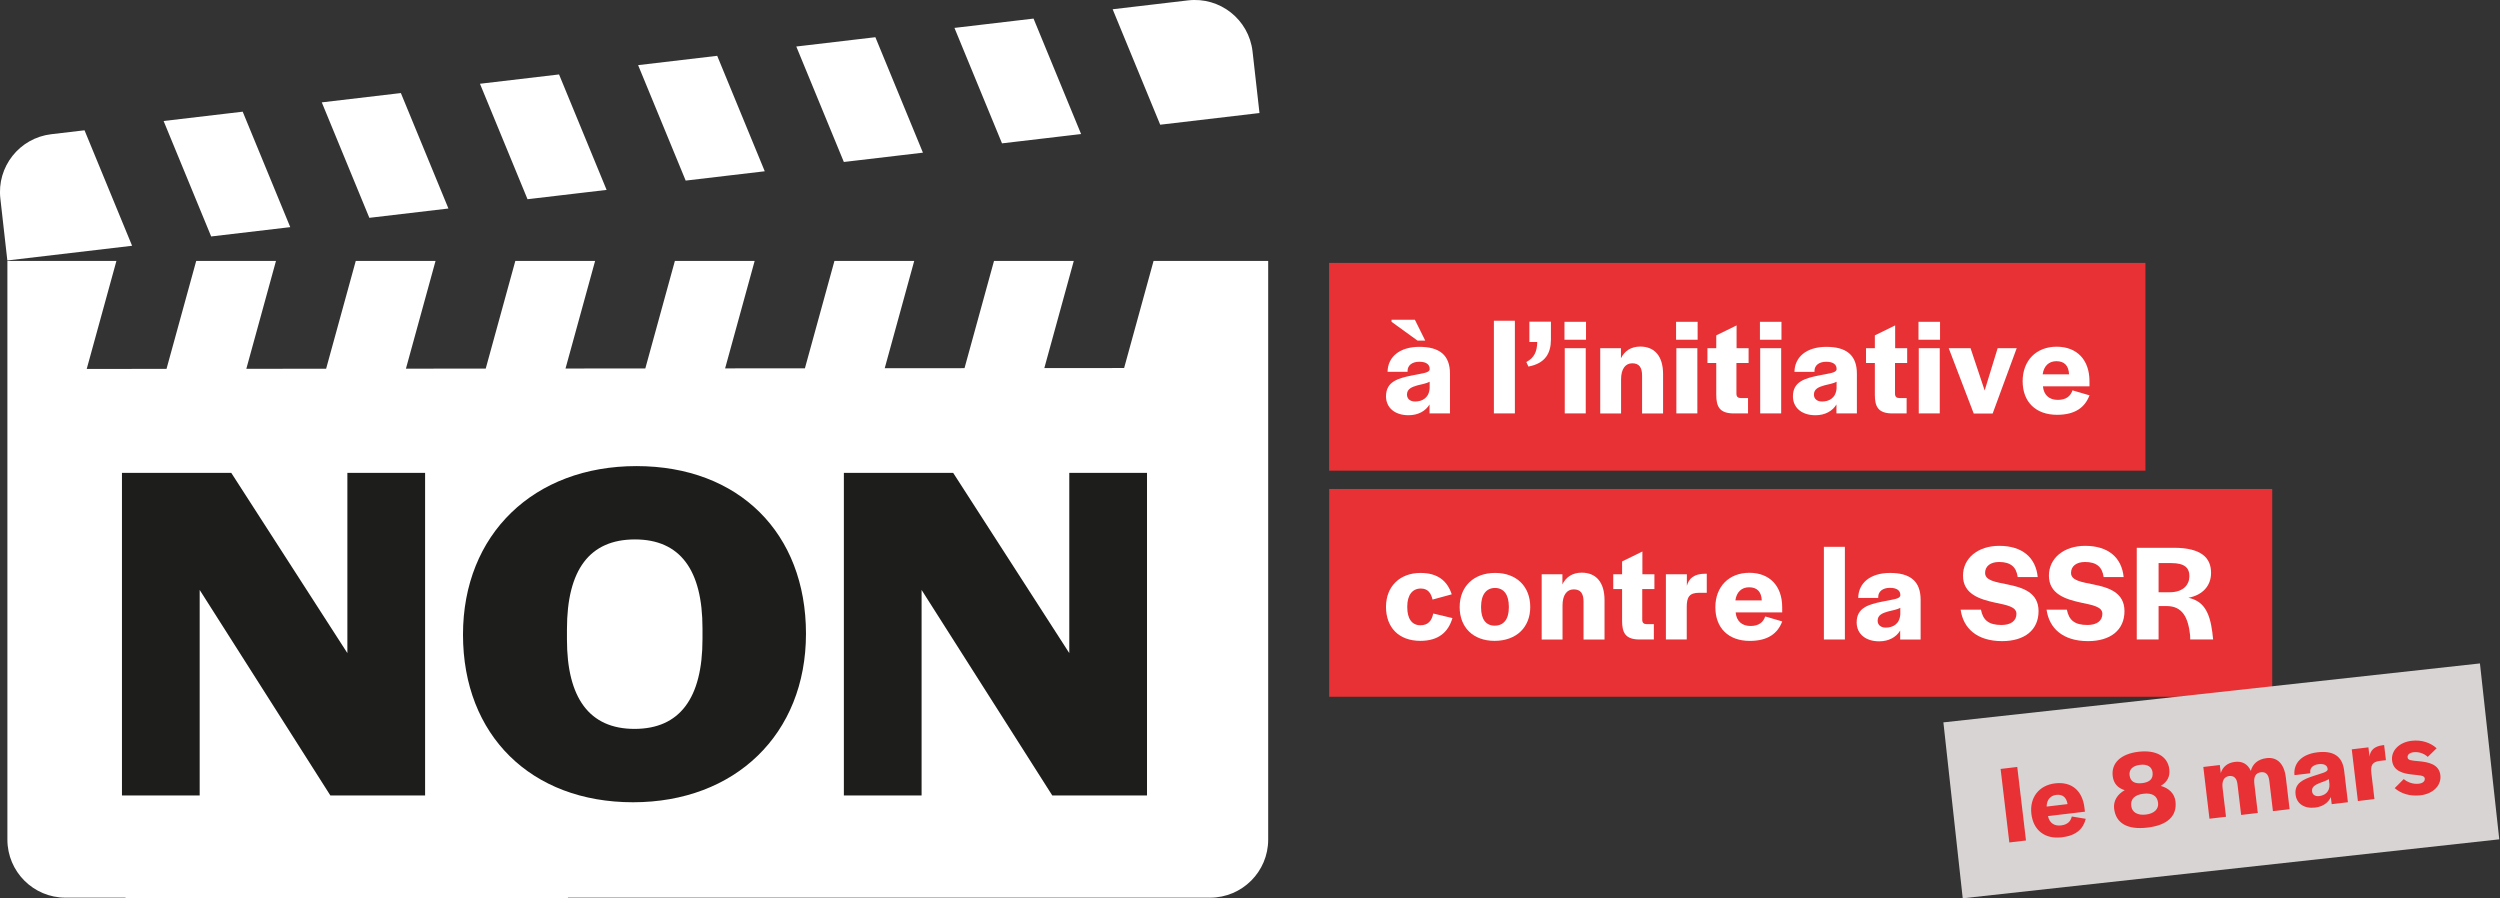 <?xml version="1.0" encoding="UTF-8"?>
<svg width="334" height="120" fill="none" viewBox="0 0 334 120" xmlns="http://www.w3.org/2000/svg">
 <rect x="0" y="0" width="334" height="120" fill="#333333" stroke="none"/>
 <g clip-path="url(#clip0_2041_4946)">
  <g clip-path="url(#clip1_2041_4946)">
   <path d="m169.43 34.861v77.307c0 4.286-3.475 7.761-7.761 7.761h-85.772l-0.054 0.047h-28.536l-0.028 0.024h-30.509v-0.071h-8.021c-4.286 0-7.761-3.475-7.761-7.761v-77.307h14.566l-3.969 14.429 10.661-0.009 3.967-14.42h10.658l-3.962 14.41 10.661-0.009 3.96-14.401h10.659l-3.957 14.391 10.661-0.009 3.955-14.382h10.659l-3.953 14.372 10.661-0.009 3.95-14.363h10.659l-3.948 14.353 10.661-0.009 3.946-14.344h10.658l-3.941 14.334 10.661-0.009 3.939-14.323h10.658l-3.936 14.313 10.661-0.009 3.934-14.304h15.304l0.012-0.002zm-109.52-7.004-6.354-15.425-10.566 1.244 6.354 15.425 10.566-1.244zm21.133-2.486-6.354-15.425-10.566 1.244 6.354 15.425 10.566-1.244zm87.225-10.268-0.93-8.251c-0.501-4.255-4.357-7.3-8.615-6.801l-10.074 1.185 6.354 15.425 13.265-1.561v0.002zm-129.49 15.243-6.354-15.425-10.566 1.244 6.354 15.425 10.566-1.244zm-27.484-12.939-4.442 0.523c-4.258 0.501-7.302 4.359-6.801 8.615l0.93 8.251 16.667-1.961-6.354-15.425v-0.002zm133.14 0.501-6.353-15.425-10.567 1.244 6.354 15.425 10.566-1.244zm-21.13 2.488-6.354-15.425-10.566 1.244 6.354 15.425 10.566-1.244zm-21.133 2.486-6.353-15.425-10.566 1.244 6.354 15.425 10.566-1.244z" fill="#fff"/>
   <path d="m16.293 63.175h14.604l15.512 24.08v-24.08h10.384v43.096h-12.657l-17.459-27.456v27.456h-10.384v-43.096z" fill="#1D1D1B"/>
   <path d="m61.856 84.791c0-13.436 9.476-22.521 23.172-22.521s22.651 8.958 22.651 22.391-9.476 22.521-23.105 22.521c-13.63 0-22.717-8.958-22.717-22.391zm31.997 0.582v-1.429c0-7.789-2.985-11.877-9.022-11.877-6.037 0-9.086 4.024-9.086 12.007v1.363c0 7.789 2.985 11.943 9.022 11.943s9.086-4.09 9.086-12.007z" fill="#1D1D1B"/>
   <path d="m112.74 63.175h14.604l15.512 24.08v-24.08h10.384v43.096h-12.657l-17.459-27.456v27.456h-10.384v-43.096z" fill="#1D1D1B"/>
   <path d="m286.63 35.122h-109.06v27.76h109.06v-27.76z" fill="#E73134"/>
   <path d="m303.57 65.328h-125.99v27.761h125.99v-27.761z" fill="#E73134"/>
   <path d="m185.17 81.063c0-2.694 1.826-4.52 4.613-4.52 2.344 0 3.598 1.107 4.17 2.86l-2.564 0.7c-0.204-0.849-0.608-1.476-1.568-1.476-1.145 0-1.81 0.904-1.81 2.398v0.111c0 1.476 0.591 2.398 1.753 2.398 1.052 0 1.514-0.608 1.717-1.568l2.564 0.608c-0.553 1.883-1.864 3.044-4.281 3.044-2.879 0-4.596-1.772-4.596-4.558l2e-3 0.002z" fill="#fff"/>
   <path d="m195.01 81.099c0-2.732 1.864-4.558 4.742-4.558 2.879 0 4.689 1.826 4.689 4.558 0 2.732-1.883 4.52-4.762 4.52s-4.669-1.81-4.669-4.52zm6.571 0.073v-0.13c0-1.606-0.684-2.491-1.845-2.491-1.162 0-1.864 0.885-1.864 2.491v0.13c0 1.587 0.665 2.417 1.826 2.417s1.883-0.83 1.883-2.417z" fill="#fff"/>
   <path d="m205.97 76.725h2.768v1.348c0.48-0.996 1.365-1.568 2.583-1.568 1.901 0 3.044 1.273 3.044 3.674v5.261h-2.805v-5.057c0-1.088-0.388-1.642-1.311-1.642-0.922 0-1.495 0.757-1.495 2.141v4.558h-2.786v-8.71l2e-3 -0.005z" fill="#fff"/>
   <path d="m216.71 82.944v-4.244h-1.181v-1.975h1.181v-1.717l2.713-1.329v3.044h1.606v1.975h-1.625v4.116c0 0.388 0.203 0.572 0.591 0.572h0.96v2.048h-2.067c-1.772-0.054-2.178-0.96-2.178-2.491z" fill="#fff"/>
   <path d="m222.56 76.725h2.805v1.549c0.258-0.979 0.942-1.625 2.456-1.625h0.203v2.548h-1.015c-1.31 0-1.66 0.572-1.66 1.883v4.355h-2.787v-8.71h-2e-3z" fill="#fff"/>
   <path d="m229.17 81.136c0-2.768 1.827-4.613 4.54-4.613s4.392 1.753 4.392 4.613v0.684h-6.218c0.111 1.18 0.849 1.81 1.994 1.81 1.144 0 1.698-0.534 1.956-1.273l2.271 0.665c-0.608 1.606-1.902 2.602-4.336 2.602-2.86 0-4.596-1.734-4.596-4.485l-3e-3 -0.002zm4.504-2.675c-0.996 0-1.679 0.646-1.826 1.753h3.525c-0.055-1.164-0.627-1.753-1.699-1.753z" fill="#fff"/>
   <path d="m243.67 73.054h2.806v12.383h-2.806v-12.383z" fill="#fff"/>
   <path d="m248.05 83.147c0-1.937 1.568-2.398 3.397-2.768 1.457-0.296 2.325-0.35 2.436-0.792v-0.111c0-0.535-0.407-0.941-1.384-0.941s-1.568 0.499-1.568 1.218v0.13h-2.675c0.038-2.011 1.625-3.34 4.262-3.34 2.638 0 4.078 1.071 4.078 3.581v5.315h-2.732v-1.199c-0.516 0.868-1.495 1.441-2.805 1.441-1.845 0-3.009-1.015-3.009-2.529v-0.005zm5.831-1.05v-0.887c-0.407 0.222-1.088 0.35-1.625 0.48-0.776 0.222-1.403 0.48-1.403 1.237 0 0.535 0.388 0.922 1.088 0.922 0.922 0 1.845-0.461 1.937-1.753h3e-3z" fill="#fff"/>
   <path d="m261.94 81.449h2.714c0.276 1.422 1.052 2.048 2.748 2.048 1.256 0 1.994-0.553 1.994-1.495s-1.291-1.164-2.879-1.495c-2.01-0.442-4.262-1.126-4.262-3.598 0-2.344 2.011-3.986 4.835-3.986 3.101 0 4.889 1.568 5.149 4.17h-2.675c-0.184-1.348-0.941-2.011-2.491-2.011-1.163 0-1.864 0.572-1.864 1.457 0 1.034 1.422 1.218 3.026 1.549 1.994 0.407 4.116 1.053 4.116 3.562s-1.845 4.005-4.873 4.005c-3.397 0-5.204-1.753-5.538-4.208z" fill="#fff"/>
   <path d="m273.42 81.449h2.713c0.277 1.422 1.053 2.048 2.749 2.048 1.256 0 1.994-0.553 1.994-1.495s-1.292-1.164-2.879-1.495c-2.011-0.442-4.263-1.126-4.263-3.598 0-2.344 2.011-3.986 4.835-3.986 3.101 0 4.89 1.568 5.15 4.17h-2.675c-0.185-1.348-0.942-2.011-2.491-2.011-1.164 0-1.864 0.572-1.864 1.457 0 1.034 1.422 1.218 3.025 1.549 1.994 0.407 4.116 1.053 4.116 3.562s-1.845 4.005-4.873 4.005c-3.396 0-5.204-1.753-5.537-4.208z" fill="#fff"/>
   <path d="m285.47 73.182h4.946c3.747 0 4.982 1.384 4.982 3.359 0 1.753-1.164 2.971-3.025 3.321 2.029 0.442 2.84 1.902 3.193 4.596 0.038 0.296 0.073 0.776 0.111 0.977h-3.063c0-0.073-0.019-0.407-0.019-0.591-0.258-2.344-1.015-3.858-3.101-3.874h-1.107v4.466h-2.917v-12.253zm4.412 5.942c1.845 0 2.621-1.053 2.621-2.141 0-1.145-0.665-1.753-2.418-1.753h-1.698v3.893h1.495z" fill="#fff"/>
   <path d="m185.17 52.942c0-1.937 1.569-2.398 3.397-2.768 1.457-0.296 2.325-0.35 2.436-0.792v-0.111c0-0.535-0.406-0.942-1.383-0.942s-1.569 0.499-1.569 1.218v0.13h-2.675c0.038-2.011 1.625-3.34 4.263-3.34 2.637 0 4.078 1.071 4.078 3.581v5.315h-2.732v-1.199c-0.516 0.868-1.495 1.441-2.806 1.441-1.845 0-3.009-1.015-3.009-2.529v-0.005zm0.738-9.949v-0.277h3.12l1.384 2.787h-1.034l-3.47-2.51zm5.093 8.896v-0.887c-0.407 0.222-1.088 0.35-1.625 0.48-0.776 0.222-1.403 0.48-1.403 1.237 0 0.535 0.388 0.923 1.088 0.923 0.923 0 1.845-0.461 1.938-1.753h2e-3zm8.582-9.043h2.805v12.383h-2.805v-12.383zm5.795 2.843h-1.053v-2.713h2.879v2.38c0 1.791-0.719 3.193-3.009 3.617l-0.276-0.608c1.052-0.553 1.44-1.403 1.457-2.675h2e-3zm3.636-2.696h2.878v2.398h-2.878v-2.398zm0.035 3.527h2.806v8.71h-2.806v-8.71zm4.743 0h2.767v1.348c0.481-0.996 1.365-1.568 2.583-1.568 1.902 0 3.045 1.273 3.045 3.674v5.261h-2.806v-5.057c0-1.088-0.388-1.642-1.31-1.642-0.923 0-1.495 0.757-1.495 2.141v4.558h-2.786v-8.71l2e-3 -0.005zm10.131-3.527h2.879v2.398h-2.879v-2.398zm0.038 3.527h2.805v8.71h-2.805v-8.71zm5.331 6.219v-4.244h-1.18v-1.975h1.18v-1.717l2.714-1.329v3.044h1.606v1.975h-1.625v4.116c0 0.388 0.203 0.572 0.591 0.572h0.96v2.049h-2.067c-1.772-0.054-2.179-0.96-2.179-2.491zm5.834-9.745h2.878v2.398h-2.878v-2.398zm0.035 3.527h2.805v8.71h-2.805v-8.71zm4.374 6.422c0-1.937 1.568-2.398 3.396-2.768 1.458-0.296 2.326-0.35 2.437-0.792v-0.111c0-0.535-0.407-0.942-1.384-0.942s-1.568 0.499-1.568 1.218v0.13h-2.676c0.038-2.011 1.626-3.34 4.263-3.34s4.078 1.071 4.078 3.581v5.315h-2.732v-1.199c-0.516 0.868-1.495 1.441-2.805 1.441-1.846 0-3.009-1.015-3.009-2.529v-0.005zm5.833-1.053v-0.887c-0.407 0.222-1.088 0.35-1.625 0.48-0.776 0.222-1.403 0.48-1.403 1.237 0 0.535 0.388 0.923 1.088 0.923 0.923 0 1.845-0.461 1.937-1.753h3e-3zm5.111 0.849v-4.244h-1.18v-1.975h1.18v-1.717l2.714-1.329v3.044h1.606v1.975h-1.625v4.116c0 0.388 0.203 0.572 0.591 0.572h0.96v2.049h-2.067c-1.772-0.054-2.179-0.96-2.179-2.491zm5.831-9.745h2.879v2.398h-2.879v-2.398zm0.036 3.527h2.805v8.71h-2.805v-8.71zm4.004 0h2.917l1.883 5.646 1.734-5.646h2.547l-3.212 8.728h-2.529l-3.34-8.728zm9.874 4.409c0-2.768 1.826-4.612 4.539-4.612s4.392 1.753 4.392 4.612v0.684h-6.218c0.111 1.18 0.849 1.81 1.994 1.81s1.698-0.535 1.956-1.273l2.271 0.665c-0.61 1.606-1.902 2.602-4.336 2.602-2.86 0-4.596-1.734-4.596-4.485l-2e-3 -0.002zm4.503-2.675c-0.995 0-1.679 0.646-1.826 1.753h3.525c-0.055-1.164-0.627-1.753-1.699-1.753z" fill="#fff"/>
   <path d="m331.32 88.633-71.683 7.876 2.582 23.501 71.683-7.876-2.582-23.501z" fill="#D8D4D3"/>
   <path d="m267.28 102.73 2.226-0.265 1.166 9.823-2.225 0.265-1.167-9.823zm4.114 6.013c-0.26-2.195 1.015-3.832 3.167-4.088 2.212-0.262 3.65 0.977 3.92 3.246l0.064 0.541-4.935 0.587c0.199 0.927 0.845 1.355 1.751 1.246 0.894-0.106 1.296-0.584 1.431-1.194l1.864 0.312c-0.331 1.332-1.263 2.243-3.196 2.472-2.268 0.27-3.808-0.944-4.069-3.125l3e-3 3e-3zm3.319-2.548c-0.791 0.095-1.271 0.672-1.285 1.564l2.796-0.332c-0.154-0.917-0.662-1.331-1.511-1.23v-2e-3zm7.732 1.843c-0.123-1.039 0.44-1.923 1.415-2.47-0.939-0.288-1.488-0.906-1.604-1.887-0.206-1.727 1.074-2.964 3.444-3.246 2.372-0.281 3.917 0.618 4.123 2.347 0.116 0.981-0.301 1.712-1.147 2.214 1.09 0.3 1.842 1.012 1.968 2.067 0.229 1.933-1.034 3.182-3.74 3.503-2.706 0.322-4.227-0.596-4.457-2.528h-2e-3zm5.14-4.84c-0.09-0.762-0.698-1.135-1.679-1.017-0.965 0.114-1.486 0.622-1.396 1.384 0.099 0.835 0.66 1.182 1.684 1.062 1.024-0.121 1.488-0.594 1.389-1.427l2e-3 -2e-3zm0.733 4.054c-0.111-0.936-0.797-1.346-1.953-1.208-1.171 0.139-1.744 0.697-1.633 1.634 0.102 0.849 0.85 1.28 1.964 1.147 1.097-0.13 1.724-0.723 1.625-1.573h-3e-3zm6.053-4.787 2.196-0.26 0.127 1.083c0.258-0.833 0.89-1.381 1.9-1.502 0.894-0.107 1.674 0.218 2.117 1.204 0.222-0.887 0.899-1.561 2.112-1.706 1.391-0.165 2.344 0.731 2.564 2.591l0.502 4.231-2.226 0.265-0.483-4.054c-0.101-0.849-0.47-1.221-1.116-1.145-0.731 0.088-0.996 0.622-0.882 1.575l0.458 3.866-2.225 0.264-0.49-4.113c-0.095-0.79-0.464-1.161-1.109-1.086-0.63 0.076-1.001 0.58-0.883 1.576l0.459 3.865-2.209 0.262-0.821-6.909 9e-3 -7e-3zm12.317 3.704c-0.182-1.537 1.017-2.051 2.432-2.514 1.128-0.372 1.812-0.497 1.857-0.859l-0.01-0.088c-0.049-0.425-0.411-0.707-1.187-0.617-0.804 0.095-1.197 0.544-1.131 1.114l0.012 0.102-2.122 0.253c-0.161-1.599 0.975-2.803 3.068-3.051 2.079-0.246 3.335 0.466 3.572 2.455l0.355 2.985 0.146 1.23-2.166 0.258-0.114-0.951c-0.329 0.736-1.05 1.282-2.089 1.405-1.464 0.175-2.481-0.523-2.623-1.722zm4.528-1.384-0.083-0.702c-0.301 0.213-0.83 0.381-1.244 0.534-0.594 0.249-1.067 0.514-0.996 1.112 0.049 0.424 0.395 0.696 0.951 0.629 0.731-0.087 1.421-0.539 1.372-1.573zm2.978-4.674 2.226-0.265 0.146 1.23c0.114-0.799 0.594-1.376 1.793-1.518l0.161-0.019 0.239 2.02-0.804 0.094c-1.039 0.123-1.263 0.611-1.14 1.649l0.409 3.454-2.209 0.262-0.821-6.909v2e-3zm5.738 5.183 1.207-1.211c0.513 0.444 1.286 0.707 2.003 0.622 0.57-0.069 0.852-0.338 0.804-0.719-0.049-0.409-0.731-0.402-1.693-0.511-1.188-0.126-2.503-0.445-2.671-1.864-0.156-1.318 0.942-2.444 2.597-2.64 1.346-0.161 2.555 0.26 3.355 0.998l-1.186 1.15c-0.515-0.473-1.225-0.7-1.885-0.622-0.556 0.066-0.851 0.338-0.809 0.69 0.048 0.396 0.466 0.419 1.545 0.514 1.218 0.123 2.659 0.383 2.834 1.861 0.16 1.363-0.965 2.491-2.65 2.69-1.433 0.17-2.642-0.251-3.453-0.956l2e-3 -2e-3z" fill="#E73134"/>
  </g>
 </g>
 <defs>
  <clipPath id="clip0_2041_4946">
   <rect width="334" height="120" fill="#fff"/>
  </clipPath>
  <clipPath id="clip1_2041_4946">
   <rect width="333.91" height="120" fill="#fff"/>
  </clipPath>
 </defs>
</svg>
